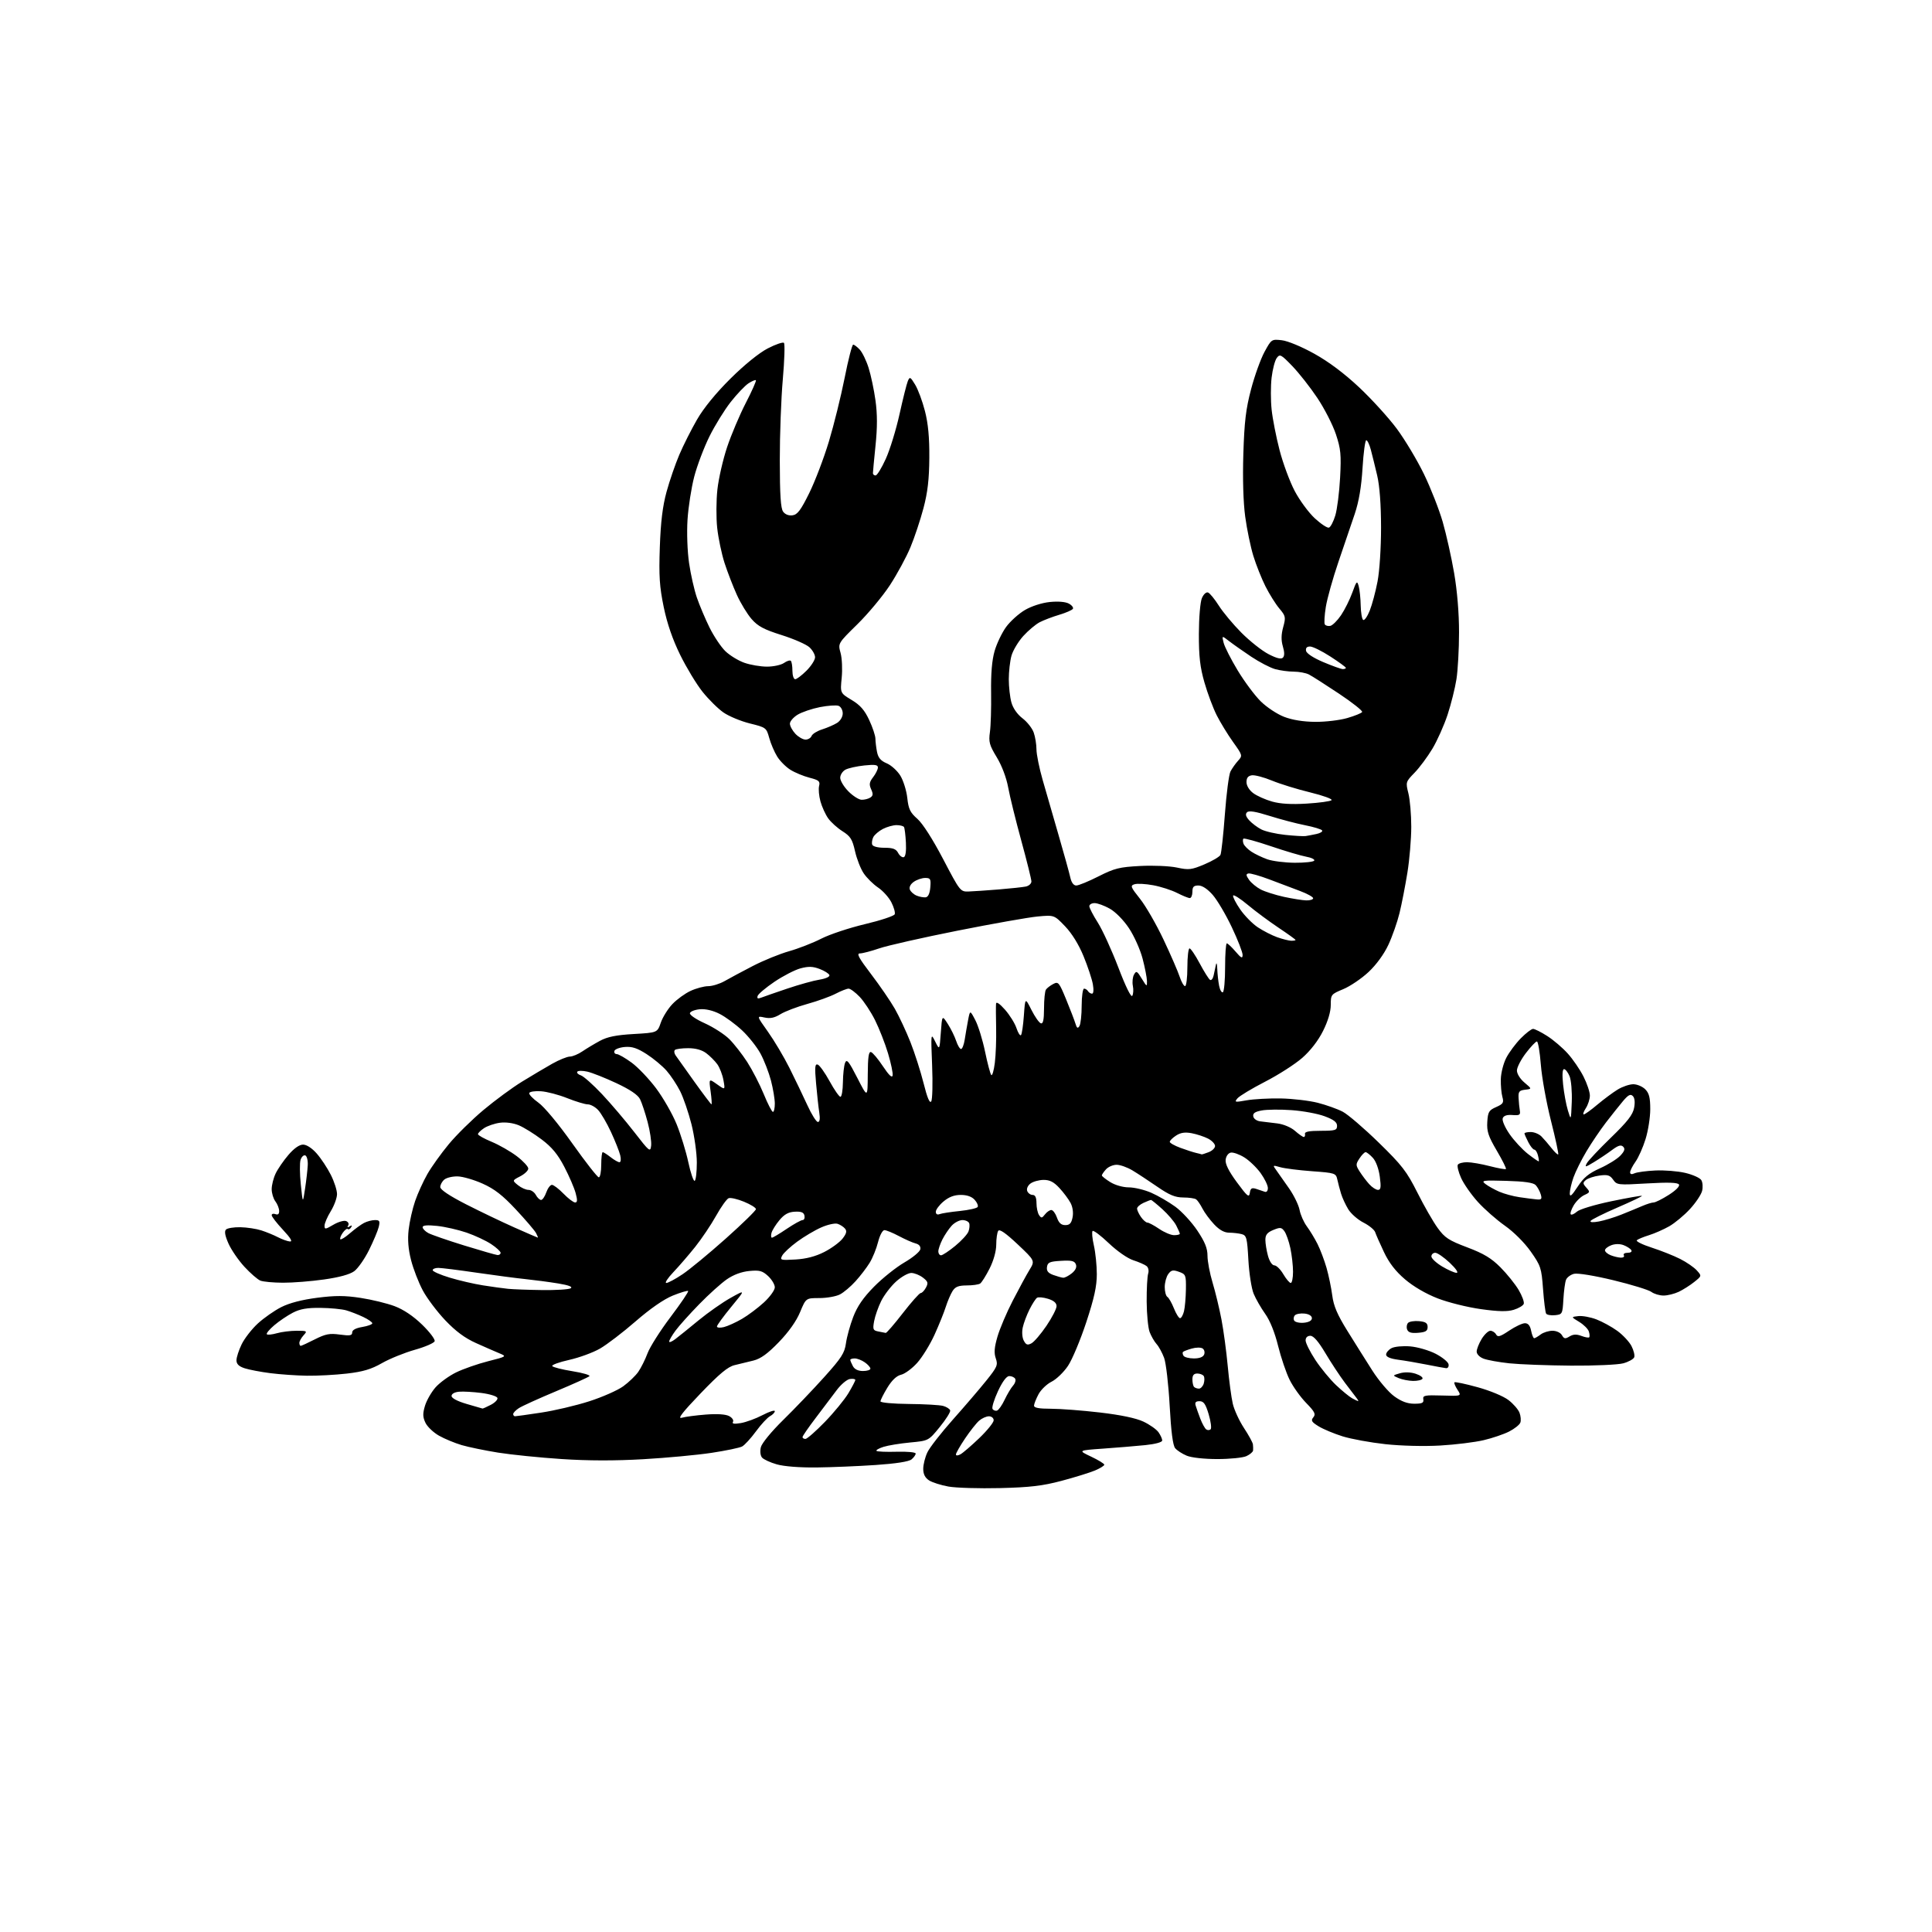 <?xml version="1.0" encoding="UTF-8" standalone="no"?>
<svg 
  version="1.1" 
  xmlns="http://www.w3.org/2000/svg" 
  xmlns:xlink="http://www.w3.org/1999/xlink" 
  xmlns:svg="http://www.w3.org/2000/svg"
  xmlns:rdf="http://www.w3.org/1999/02/22-rdf-syntax-ns#"
  xmlns:cc="http://creativecommons.org/ns#"
  xmlns:dc="http://purl.org/dc/elements/1.1/"
  viewBox="0 0 768 768"
  width="768"
  height="768"
>
<style>svg {background-color: white; }</style>"
<path stroke="none" fill="black" fill-rule="evenodd" d="M397.50,591.54C389.25,591.74 380.04,591.46 377.04,590.93C374.04,590.39 370.55,589.28 369.29,588.46C367.72,587.43 367.00,585.98 367.00,583.88C367.00,582.19 367.74,579.24 368.65,577.33C369.55,575.42 374.12,569.56 378.79,564.31C383.47,559.06 389.44,552.09 392.07,548.81C396.41,543.41 396.76,542.60 395.84,539.97C395.09,537.81 395.25,535.65 396.50,531.36C397.41,528.22 400.14,521.78 402.57,517.07C405.00,512.36 407.99,506.85 409.22,504.83C411.46,501.17 411.46,501.17 404.52,494.62C399.74,490.13 397.33,488.46 396.80,489.29C396.38,489.95 396.02,492.43 396.02,494.78C396.01,497.39 394.97,501.10 393.37,504.28C391.92,507.15 390.23,509.83 389.62,510.23C389.00,510.64 386.60,510.98 384.27,510.98C380.98,511.00 379.73,511.50 378.63,513.25C377.86,514.49 376.66,517.30 375.96,519.50C375.27,521.70 373.25,526.70 371.47,530.62C369.69,534.53 366.58,539.56 364.56,541.80C362.54,544.04 359.68,546.14 358.19,546.48C356.42,546.89 354.56,548.64 352.75,551.61C351.24,554.09 350.00,556.55 350.00,557.06C350.00,557.58 354.98,558.04 361.25,558.10C367.44,558.15 373.59,558.50 374.93,558.88C376.26,559.25 377.51,560.04 377.71,560.64C377.91,561.24 376.06,564.20 373.59,567.23C369.11,572.73 369.11,572.73 361.80,573.41C357.79,573.79 353.01,574.57 351.18,575.15C349.36,575.73 348.12,576.45 348.42,576.75C348.73,577.06 352.36,577.21 356.49,577.09C360.68,576.97 364.00,577.29 364.00,577.81C364.00,578.33 363.26,579.37 362.35,580.13C361.29,581.01 356.18,581.81 348.10,582.36C341.17,582.83 330.55,583.27 324.50,583.34C317.89,583.41 311.61,582.92 308.77,582.10C306.17,581.36 303.53,580.14 302.91,579.39C302.25,578.60 302.06,576.87 302.46,575.26C302.85,573.69 306.67,569.04 311.32,564.48C315.82,560.07 323.14,552.42 327.58,547.48C334.51,539.78 335.75,537.85 336.28,533.97C336.62,531.47 337.92,526.76 339.17,523.50C340.79,519.26 343.17,515.81 347.47,511.45C350.79,508.09 356.20,503.77 359.50,501.85C362.80,499.94 365.65,497.58 365.84,496.61C366.05,495.48 365.39,494.65 363.95,494.28C362.72,493.96 359.74,492.64 357.31,491.35C354.88,490.06 352.30,489.00 351.57,489.00C350.82,489.00 349.72,491.07 349.04,493.75C348.39,496.36 346.88,500.07 345.69,502.00C344.51,503.93 341.99,507.22 340.09,509.31C338.20,511.41 335.40,513.78 333.87,514.56C332.35,515.35 328.68,516.00 325.73,516.00C320.37,516.00 320.37,516.00 318.05,521.58C316.58,525.15 313.52,529.46 309.62,533.50C305.17,538.11 302.41,540.11 299.50,540.84C297.30,541.39 293.92,542.21 291.99,542.67C289.35,543.29 285.98,546.10 278.49,553.90C271.27,561.43 269.19,564.11 271.00,563.58C272.38,563.18 276.69,562.61 280.59,562.31C285.12,561.96 288.47,562.18 289.87,562.93C291.07,563.57 291.75,564.60 291.37,565.21C290.90,565.98 291.83,566.13 294.46,565.70C296.54,565.36 300.43,563.94 303.12,562.53C305.80,561.13 308.00,560.42 308.00,560.96C308.00,561.49 307.14,562.39 306.10,562.95C305.05,563.51 302.53,566.23 300.50,569.00C298.47,571.77 295.99,574.47 295.00,575.00C294.00,575.53 288.53,576.67 282.84,577.53C277.15,578.39 264.95,579.53 255.71,580.06C244.48,580.71 233.72,580.69 223.21,579.99C214.57,579.42 203.23,578.27 198.02,577.44C192.81,576.60 186.28,575.26 183.52,574.45C180.76,573.63 176.70,571.95 174.50,570.70C172.30,569.46 169.88,567.15 169.13,565.59C168.04,563.31 168.00,561.95 168.93,558.85C169.57,556.71 171.45,553.42 173.11,551.52C174.78,549.63 178.47,546.94 181.32,545.55C184.17,544.16 189.88,542.17 194.00,541.12C201.47,539.22 201.49,539.20 198.50,537.95C196.85,537.27 192.67,535.44 189.22,533.89C184.80,531.91 181.17,529.22 177.00,524.84C173.74,521.41 169.71,516.05 168.05,512.94C166.39,509.82 164.30,504.43 163.41,500.94C162.29,496.58 161.99,492.81 162.44,488.83C162.80,485.64 163.96,480.51 165.02,477.43C166.08,474.35 168.29,469.50 169.92,466.66C171.55,463.82 175.35,458.51 178.38,454.85C181.40,451.20 187.61,445.07 192.19,441.24C196.76,437.41 203.65,432.34 207.50,429.98C211.35,427.62 216.75,424.41 219.50,422.86C222.25,421.31 225.40,420.03 226.50,420.01C227.60,420.00 229.85,419.07 231.50,417.94C233.15,416.82 236.30,414.93 238.50,413.74C241.47,412.14 244.93,411.44 251.90,411.04C261.31,410.50 261.31,410.50 262.68,406.52C263.44,404.33 265.51,401.01 267.28,399.15C269.05,397.28 272.30,394.92 274.50,393.90C276.70,392.88 279.86,392.03 281.52,392.02C283.17,392.01 286.10,391.10 288.02,390.01C289.93,388.91 294.96,386.22 299.19,384.03C303.41,381.84 309.94,379.18 313.69,378.12C317.43,377.06 323.20,374.81 326.50,373.12C329.80,371.43 337.60,368.84 343.84,367.36C350.08,365.88 355.40,364.11 355.67,363.43C355.93,362.75 355.32,360.60 354.32,358.66C353.32,356.71 350.94,354.07 349.02,352.79C347.11,351.50 344.55,348.97 343.33,347.16C342.11,345.36 340.56,341.38 339.88,338.34C338.82,333.63 338.07,332.44 334.93,330.45C332.88,329.16 330.32,326.85 329.22,325.31C328.12,323.76 326.74,320.73 326.14,318.56C325.55,316.39 325.30,313.64 325.60,312.45C326.07,310.57 325.55,310.12 321.82,309.16C319.45,308.55 316.03,307.14 314.24,306.03C312.45,304.92 310.07,302.55 308.96,300.76C307.84,298.97 306.41,295.63 305.78,293.35C304.66,289.29 304.50,289.16 298.10,287.59C294.51,286.70 289.79,284.74 287.61,283.24C285.43,281.73 281.68,278.02 279.27,275.00C276.86,271.98 272.86,265.37 270.38,260.32C267.36,254.17 265.20,247.89 263.84,241.32C262.17,233.23 261.89,229.03 262.29,217.50C262.64,207.45 263.40,201.25 264.96,195.52C266.16,191.14 268.44,184.50 270.03,180.78C271.61,177.05 274.80,170.74 277.10,166.75C279.76,162.15 284.63,156.20 290.40,150.48C295.89,145.03 301.75,140.28 305.19,138.50C308.32,136.88 311.22,135.89 311.63,136.30C312.05,136.72 311.84,143.23 311.18,150.78C310.51,158.32 309.97,172.85 309.98,183.06C310.00,196.73 310.34,202.09 311.31,203.40C312.11,204.50 313.55,205.06 315.06,204.84C317.01,204.57 318.34,202.79 321.69,196.00C324.00,191.32 327.51,182.10 329.50,175.50C331.49,168.90 334.30,157.54 335.75,150.25C337.19,142.96 338.72,137.00 339.15,137.00C339.57,137.00 340.76,137.89 341.77,138.99C342.79,140.08 344.38,143.35 345.29,146.26C346.21,149.16 347.44,154.98 348.02,159.20C348.77,164.58 348.78,169.90 348.04,177.04C347.47,182.63 347.00,187.61 347.00,188.11C347.00,188.60 347.48,189.00 348.06,189.00C348.65,189.00 350.47,186.03 352.11,182.41C353.76,178.79 356.21,170.80 357.57,164.66C358.93,158.52 360.41,152.60 360.87,151.50C361.65,149.65 361.87,149.76 363.78,152.90C364.92,154.76 366.68,159.49 367.68,163.40C368.96,168.39 369.48,173.91 369.42,182.00C369.36,190.50 368.76,195.71 367.10,201.98C365.87,206.64 363.54,213.65 361.91,217.56C360.28,221.47 356.62,228.23 353.78,232.58C350.93,236.94 345.11,243.93 340.85,248.12C333.09,255.74 333.09,255.74 334.14,259.55C334.72,261.65 334.92,266.09 334.59,269.43C333.98,275.50 333.98,275.50 338.53,278.24C341.96,280.30 343.68,282.27 345.53,286.24C346.88,289.13 347.98,292.46 347.99,293.62C348.00,294.79 348.29,297.18 348.63,298.92C349.10,301.25 350.12,302.44 352.48,303.43C354.25,304.17 356.68,306.37 357.89,308.32C359.09,310.27 360.34,314.26 360.66,317.18C361.14,321.62 361.80,322.99 364.67,325.50C366.76,327.33 370.76,333.58 374.91,341.50C381.65,354.37 381.75,354.50 385.11,354.38C386.97,354.32 392.32,353.95 397.00,353.57C401.68,353.19 406.51,352.67 407.75,352.42C408.99,352.17 410.00,351.26 410.00,350.40C410.00,349.55 408.19,342.25 405.98,334.19C403.77,326.13 401.42,316.61 400.77,313.03C400.04,309.09 398.24,304.34 396.22,301.01C393.29,296.18 392.96,294.94 393.51,291.00C393.86,288.52 394.07,281.47 393.98,275.32C393.87,267.70 394.32,262.42 395.38,258.75C396.24,255.79 398.29,251.52 399.93,249.25C401.57,246.99 404.94,243.95 407.41,242.50C410.05,240.95 414.13,239.64 417.29,239.31C420.56,238.97 423.53,239.21 424.86,239.93C426.07,240.57 426.80,241.52 426.49,242.02C426.17,242.53 423.74,243.59 421.09,244.38C418.43,245.17 414.93,246.50 413.30,247.34C411.68,248.18 408.73,250.67 406.74,252.86C404.76,255.06 402.66,258.58 402.07,260.68C401.49,262.78 401.01,266.98 401.01,270.00C401.01,273.02 401.48,277.18 402.05,279.23C402.68,281.52 404.39,283.96 406.46,285.54C408.32,286.96 410.33,289.51 410.92,291.21C411.52,292.91 412.01,295.92 412.01,297.90C412.02,299.88 413.12,305.32 414.46,310.00C415.79,314.68 418.65,324.57 420.81,332.00C422.97,339.43 425.05,346.96 425.45,348.75C425.90,350.83 426.76,352.00 427.83,352.00C428.75,352.01 432.73,350.37 436.68,348.37C443.02,345.16 444.97,344.67 453.23,344.24C458.45,343.97 464.92,344.25 467.84,344.87C472.58,345.89 473.62,345.77 478.78,343.59C481.91,342.27 484.78,340.58 485.15,339.84C485.51,339.10 486.31,331.83 486.91,323.68C487.52,315.52 488.51,307.87 489.13,306.68C489.75,305.48 491.10,303.57 492.13,302.43C493.99,300.38 493.97,300.28 490.14,294.93C488.01,291.94 485.09,287.16 483.65,284.31C482.21,281.45 480.02,275.60 478.79,271.31C477.04,265.22 476.55,260.97 476.57,252.00C476.59,245.51 477.11,239.31 477.77,237.77C478.43,236.22 479.49,235.25 480.22,235.53C480.93,235.80 482.85,238.15 484.50,240.75C486.14,243.35 490.19,248.20 493.49,251.52C496.80,254.84 501.62,258.67 504.22,260.01C507.43,261.68 509.26,262.14 509.96,261.44C510.65,260.75 510.65,259.31 509.96,256.96C509.24,254.52 509.28,252.26 510.09,249.29C511.17,245.35 511.07,244.87 508.56,241.89C507.08,240.14 504.61,236.18 503.05,233.10C501.50,230.02 499.33,224.57 498.23,221.00C497.13,217.43 495.67,210.40 494.99,205.39C494.22,199.70 493.94,190.31 494.25,180.39C494.65,167.64 495.25,162.57 497.32,154.73C498.73,149.36 501.14,142.68 502.66,139.88C505.40,134.85 505.48,134.79 509.54,135.25C511.89,135.52 517.41,137.80 522.45,140.61C528.19,143.79 534.41,148.46 540.31,154.00C545.29,158.68 552.01,166.07 555.25,170.43C558.49,174.80 563.34,182.90 566.03,188.43C568.72,193.97 572.08,202.55 573.51,207.50C574.93,212.45 576.98,221.61 578.05,227.85C579.26,234.89 580.00,243.82 579.99,251.35C579.99,258.03 579.52,266.43 578.96,270.00C578.40,273.57 576.81,279.93 575.43,284.13C574.05,288.32 571.33,294.40 569.40,297.63C567.46,300.86 564.27,305.16 562.30,307.18C558.78,310.80 558.75,310.93 559.86,315.37C560.49,317.86 561.00,323.85 561.00,328.69C560.99,333.54 560.30,341.74 559.46,346.92C558.62,352.10 557.22,359.30 556.34,362.92C555.46,366.54 553.46,372.24 551.90,375.59C550.15,379.32 547.10,383.51 544.00,386.41C541.22,389.01 536.70,392.06 533.97,393.20C529.12,395.21 529.00,395.37 529.00,399.47C529.00,402.17 527.90,405.89 525.93,409.82C524.01,413.68 520.93,417.66 517.68,420.51C514.83,423.01 508.18,427.28 502.90,429.99C497.62,432.71 492.67,435.69 491.90,436.62C490.61,438.18 490.88,438.23 495.50,437.40C498.25,436.91 504.37,436.57 509.10,436.65C513.84,436.74 520.47,437.52 523.85,438.38C527.23,439.25 531.69,440.84 533.75,441.92C535.81,443.00 542.25,448.52 548.06,454.19C557.34,463.24 559.21,465.67 563.43,474.07C566.07,479.34 569.70,485.67 571.50,488.14C574.32,492.04 575.90,493.07 583.26,495.85C589.81,498.32 592.83,500.14 596.45,503.78C599.04,506.38 602.29,510.42 603.68,512.76C605.07,515.11 605.98,517.60 605.71,518.31C605.44,519.02 603.65,520.08 601.75,520.66C599.20,521.45 595.72,521.38 588.68,520.40C583.41,519.67 575.68,517.75 571.51,516.13C566.84,514.32 561.86,511.42 558.51,508.55C554.74,505.34 552.18,502.02 550.14,497.71C548.52,494.29 546.95,490.73 546.65,489.80C546.34,488.86 544.26,487.15 542.01,486.00C539.76,484.86 537.04,482.47 535.96,480.71C534.88,478.94 533.59,476.15 533.09,474.50C532.59,472.85 531.92,470.32 531.61,468.89C531.05,466.36 530.72,466.25 521.56,465.58C516.35,465.20 510.68,464.48 508.95,463.99C505.85,463.10 505.83,463.11 507.42,465.29C508.30,466.51 510.59,469.75 512.49,472.50C514.39,475.25 516.25,479.07 516.61,481.00C516.97,482.93 518.27,485.85 519.49,487.50C520.71,489.15 522.62,492.30 523.73,494.50C524.84,496.70 526.45,500.98 527.32,504.00C528.18,507.02 529.21,511.98 529.60,515.00C530.13,519.14 531.61,522.60 535.58,529.00C538.48,533.67 542.95,540.79 545.51,544.80C548.07,548.82 551.99,553.43 554.23,555.05C557.08,557.11 559.47,558.00 562.19,558.00C565.35,558.00 566.03,557.67 565.79,556.25C565.53,554.69 566.35,554.53 573.27,554.74C581.03,554.98 581.03,554.98 579.38,552.46C578.47,551.07 577.93,549.73 578.18,549.49C578.43,549.24 582.56,550.11 587.37,551.44C592.27,552.78 597.64,555.01 599.61,556.52C601.54,557.99 603.53,560.27 604.03,561.59C604.53,562.91 604.68,564.68 604.35,565.53C604.02,566.39 602.02,567.97 599.91,569.05C597.79,570.13 593.24,571.68 589.78,572.49C586.33,573.31 578.55,574.27 572.50,574.62C566.11,574.99 556.97,574.76 550.70,574.08C544.76,573.43 537.11,572.03 533.70,570.97C530.29,569.90 526.00,568.11 524.16,566.98C521.36,565.25 521.02,564.68 522.07,563.41C523.12,562.15 522.65,561.21 519.23,557.70C516.97,555.39 514.01,551.25 512.65,548.50C511.28,545.75 509.22,539.67 508.06,535.00C506.75,529.69 504.83,524.92 502.94,522.29C501.29,519.97 499.22,516.38 498.36,514.31C497.49,512.25 496.55,506.19 496.25,500.86C495.77,492.07 495.52,491.11 493.61,490.59C492.45,490.28 490.20,490.02 488.62,490.01C486.66,490.00 484.74,488.94 482.62,486.68C480.90,484.85 478.83,482.04 478.00,480.43C477.18,478.82 476.05,477.17 475.50,476.77C474.95,476.36 472.64,476.02 470.36,476.02C467.15,476.00 464.86,475.06 460.06,471.75C456.66,469.41 452.22,466.49 450.19,465.27C448.16,464.04 445.33,463.03 443.90,463.02C442.48,463.01 440.57,463.82 439.65,464.83C438.74,465.83 438.00,466.92 438.00,467.25C438.00,467.57 439.52,468.77 441.37,469.92C443.31,471.12 446.43,472.00 448.74,472.00C450.94,472.00 454.94,472.96 457.62,474.13C460.31,475.30 464.61,477.80 467.20,479.68C469.78,481.56 473.72,485.83 475.95,489.16C478.99,493.71 480.00,496.22 480.00,499.21C480.00,501.40 480.91,506.18 482.01,509.84C483.12,513.51 484.71,520.10 485.55,524.50C486.39,528.90 487.51,537.23 488.04,543.00C488.57,548.77 489.47,555.52 490.05,558.00C490.63,560.48 492.63,564.81 494.48,567.63C496.34,570.44 497.94,573.37 498.05,574.13C498.15,574.88 498.18,575.99 498.12,576.59C498.05,577.19 496.85,578.20 495.45,578.84C494.05,579.48 488.86,580.00 483.92,580.00C478.66,580.00 473.60,579.44 471.72,578.65C469.95,577.92 467.89,576.58 467.15,575.68C466.23,574.58 465.52,569.07 464.96,558.77C464.50,550.37 463.51,541.83 462.76,539.79C462.00,537.75 460.66,535.28 459.76,534.29C458.87,533.30 457.63,531.15 457.00,529.51C456.38,527.87 455.85,522.42 455.82,517.41C455.79,512.40 456.06,507.40 456.41,506.29C456.77,505.14 456.50,503.85 455.77,503.27C455.07,502.72 452.71,501.68 450.51,500.97C448.22,500.24 444.07,497.34 440.75,494.18C437.58,491.16 434.69,488.98 434.32,489.34C433.96,489.71 434.19,492.29 434.83,495.08C435.47,497.87 436.00,503.02 436.00,506.52C436.00,511.32 434.96,516.05 431.80,525.64C429.49,532.64 426.23,540.43 424.55,542.94C422.87,545.45 419.94,548.28 418.04,549.23C416.13,550.18 413.79,552.43 412.83,554.23C411.87,556.03 411.06,558.06 411.04,558.75C411.01,559.63 413.00,560.00 417.76,560.00C421.47,560.00 430.24,560.67 437.24,561.49C445.53,562.46 451.56,563.72 454.52,565.11C457.02,566.29 459.72,568.19 460.53,569.35C461.34,570.50 462.00,571.97 462.00,572.61C462.00,573.30 459.31,574.04 455.25,574.46C451.54,574.84 444.00,575.46 438.50,575.85C428.50,576.56 428.50,576.56 433.73,579.03C436.60,580.39 438.96,581.83 438.98,582.24C438.99,582.64 437.31,583.68 435.25,584.55C433.19,585.41 427.23,587.26 422.00,588.65C414.38,590.67 409.53,591.24 397.50,591.54zM381.78,578.12C382.76,577.59 386.13,574.69 389.28,571.67C392.43,568.65 395.00,565.46 395.00,564.59C395.00,563.70 394.17,563.00 393.11,563.00C392.07,563.00 390.32,563.79 389.21,564.75C388.11,565.71 385.58,568.91 383.60,571.86C381.62,574.81 380.00,577.64 380.00,578.15C380.00,578.70 380.71,578.69 381.78,578.12zM320.17,572.00C320.82,572.00 324.30,568.94 327.92,565.21C331.54,561.47 335.74,556.35 337.25,553.83C338.76,551.30 340.00,548.93 340.00,548.55C340.00,548.17 339.02,548.00 337.83,548.18C336.63,548.36 334.27,550.36 332.58,552.63C330.88,554.91 327.14,559.86 324.27,563.63C321.39,567.41 319.02,570.84 319.02,571.25C319.01,571.66 319.53,572.00 320.17,572.00zM481.25,568.15C481.67,567.73 481.31,565.05 480.47,562.20C479.25,558.10 478.48,557.00 476.84,557.00C475.33,557.00 474.91,557.47 475.30,558.75C475.59,559.71 476.43,562.08 477.16,564.00C477.90,565.92 478.95,567.82 479.49,568.21C480.04,568.60 480.83,568.57 481.25,568.15zM204.75,562.99C205.16,562.99 209.81,562.34 215.08,561.54C220.35,560.75 228.95,558.73 234.18,557.05C239.41,555.38 245.50,552.69 247.72,551.09C249.93,549.49 252.63,546.90 253.72,545.34C254.81,543.78 256.48,540.44 257.42,537.92C258.37,535.40 262.48,528.92 266.57,523.51C270.66,518.09 273.79,513.46 273.54,513.20C273.28,512.95 270.54,513.77 267.44,515.02C263.87,516.47 258.46,520.22 252.66,525.26C247.62,529.64 241.25,534.51 238.50,536.09C235.75,537.67 230.24,539.69 226.25,540.58C222.27,541.47 219.24,542.57 219.52,543.03C219.80,543.49 223.42,544.41 227.57,545.08C231.72,545.74 234.75,546.64 234.30,547.06C233.86,547.48 227.88,550.18 221.00,553.06C214.12,555.94 207.49,558.95 206.25,559.76C205.01,560.57 204.00,561.63 204.00,562.12C204.00,562.60 204.34,563.00 204.75,562.99zM396.34,560.73C396.98,560.52 398.33,558.59 399.35,556.43C400.37,554.27 401.88,551.74 402.70,550.81C403.52,549.89 403.90,548.65 403.54,548.06C403.18,547.48 402.12,547.00 401.19,547.01C400.11,547.02 398.50,549.17 396.70,553.03C395.17,556.34 394.19,559.51 394.55,560.07C394.90,560.64 395.70,560.94 396.34,560.73zM191.80,559.92C191.96,559.96 193.46,559.30 195.11,558.44C196.77,557.58 197.95,556.35 197.73,555.69C197.51,555.04 194.67,554.15 191.42,553.73C188.16,553.31 184.15,553.08 182.50,553.23C180.70,553.39 179.50,554.07 179.50,554.92C179.50,555.79 181.81,557.01 185.50,558.09C188.80,559.05 191.63,559.87 191.80,559.92zM539.87,556.97C540.08,556.99 539.80,556.44 539.26,555.75C538.72,555.06 536.63,552.33 534.63,549.67C532.63,547.01 529.14,541.72 526.88,537.92C524.11,533.26 522.16,531.00 520.89,531.00C519.72,531.00 519.00,531.70 519.00,532.84C519.00,533.86 520.74,537.35 522.87,540.59C525.01,543.84 528.72,548.35 531.12,550.62C533.53,552.89 536.40,555.24 537.50,555.84C538.60,556.45 539.67,556.95 539.87,556.97zM476.60,552.00C477.30,552.00 478.15,551.10 478.50,550.01C478.84,548.91 478.85,547.56 478.51,547.01C478.16,546.45 477.01,546.00 475.94,546.00C474.57,546.00 474.00,546.69 474.00,548.33C474.00,549.62 474.30,550.97 474.67,551.33C475.03,551.70 475.90,552.00 476.60,552.00zM561.69,548.94C559.94,548.90 557.38,548.40 556.00,547.82C553.50,546.76 553.50,546.76 556.50,545.89C558.36,545.36 560.74,545.43 562.76,546.09C564.55,546.68 565.76,547.57 565.45,548.08C565.14,548.59 563.45,548.97 561.69,548.94zM122.00,546.87C117.88,546.80 111.35,546.35 107.50,545.86C103.65,545.37 99.04,544.49 97.25,543.91C94.95,543.16 94.00,542.23 94.00,540.74C94.00,539.58 94.92,536.73 96.05,534.40C97.18,532.07 100.06,528.35 102.46,526.14C104.86,523.93 109.06,520.99 111.80,519.60C115.03,517.96 120.05,516.66 126.04,515.89C133.27,514.96 137.06,514.97 143.32,515.93C147.73,516.60 153.81,518.08 156.83,519.21C160.38,520.54 164.23,523.12 167.77,526.54C170.77,529.45 173.03,532.42 172.78,533.15C172.54,533.88 169.00,535.41 164.92,536.56C160.84,537.71 154.96,540.09 151.86,541.85C147.54,544.32 144.29,545.28 137.86,546.02C133.26,546.55 126.12,546.93 122.00,546.87zM343.04,545.00C344.67,545.00 346.00,544.58 346.00,544.06C346.00,543.54 345.00,542.41 343.78,541.56C342.56,540.70 340.76,540.00 339.78,540.00C338.80,540.00 338.00,540.25 338.00,540.57C338.00,540.88 338.47,542.00 339.04,543.07C339.70,544.31 341.13,545.00 343.04,545.00zM574.82,543.87C574.10,543.79 570.58,543.15 567.00,542.43C563.42,541.72 558.36,540.85 555.75,540.51C552.64,540.09 551.00,539.39 551.00,538.47C551.00,537.70 551.96,536.55 553.14,535.92C554.34,535.28 557.62,534.97 560.57,535.21C563.47,535.45 568.02,536.77 570.67,538.13C573.32,539.50 575.64,541.38 575.82,542.31C576.00,543.25 575.56,543.94 574.82,543.87zM624.50,542.86C615.15,542.79 604.12,542.37 600.00,541.94C595.87,541.50 591.26,540.67 589.75,540.09C588.17,539.50 587.00,538.29 587.00,537.27C587.01,536.30 587.90,534.04 588.99,532.25C590.08,530.46 591.63,529.00 592.44,529.00C593.24,529.00 594.27,529.65 594.71,530.45C595.38,531.64 596.30,531.37 599.91,528.95C602.33,527.33 605.14,526.00 606.18,526.00C607.46,526.00 608.24,526.95 608.65,529.00C608.98,530.65 609.53,531.99 609.88,531.97C610.22,531.95 611.37,531.28 612.44,530.47C613.51,529.66 615.62,529.00 617.14,529.00C618.72,529.00 620.32,529.75 620.89,530.75C621.73,532.22 622.21,532.30 623.91,531.26C625.37,530.37 626.68,530.31 628.61,531.04C630.08,531.60 631.48,531.85 631.73,531.60C631.98,531.35 631.92,530.31 631.59,529.29C631.27,528.27 629.54,526.55 627.75,525.47C624.50,523.50 624.50,523.50 627.40,523.17C628.99,522.99 632.22,523.57 634.57,524.47C636.92,525.37 640.67,527.42 642.89,529.03C645.11,530.64 647.65,533.36 648.54,535.07C649.42,536.78 649.91,538.79 649.63,539.53C649.34,540.27 647.40,541.35 645.31,541.93C643.21,542.51 633.85,542.93 624.50,542.86zM474.59,540.00C476.85,540.00 478.28,539.44 478.68,538.40C479.01,537.52 478.72,536.44 478.01,536.01C477.31,535.57 475.38,535.60 473.73,536.08C472.08,536.55 470.52,537.15 470.26,537.40C470.01,537.66 470.10,538.35 470.46,538.93C470.82,539.52 472.68,540.00 474.59,540.00zM119.53,535.00C119.83,535.00 122.36,533.84 125.15,532.42C129.42,530.26 131.03,529.95 135.12,530.52C139.10,531.06 140.00,530.91 140.00,529.68C140.00,528.70 141.40,527.94 144.00,527.50C146.20,527.13 148.00,526.47 148.00,526.03C148.00,525.59 146.37,524.45 144.38,523.51C142.39,522.56 139.35,521.38 137.63,520.88C135.91,520.39 131.30,519.94 127.39,519.90C122.09,519.84 119.29,520.33 116.39,521.83C114.25,522.94 110.92,525.19 109.00,526.83C107.08,528.47 105.75,530.07 106.07,530.39C106.38,530.70 108.17,530.52 110.06,529.98C111.94,529.44 115.47,529.00 117.90,529.00C122.11,529.00 122.23,529.08 120.65,530.83C119.74,531.83 119.00,533.18 119.00,533.83C119.00,534.47 119.24,535.00 119.53,535.00zM410.02,533.99C411.09,533.42 413.77,530.29 415.98,527.03C418.19,523.77 420.00,520.26 420.00,519.22C420.00,517.95 418.90,517.00 416.61,516.29C414.74,515.72 412.77,515.53 412.24,515.88C411.71,516.22 410.36,518.30 409.26,520.50C408.15,522.70 406.93,525.94 406.56,527.69C406.16,529.51 406.34,531.77 406.98,532.95C407.87,534.62 408.46,534.82 410.02,533.99zM268.42,532.33C269.75,531.33 273.91,527.97 277.67,524.87C281.43,521.78 287.17,517.75 290.44,515.92C296.38,512.60 296.38,512.60 290.69,519.49C287.56,523.29 285.00,526.80 285.00,527.30C285.00,527.81 286.24,527.91 287.75,527.54C289.26,527.17 292.50,525.70 294.94,524.28C297.38,522.86 301.31,519.91 303.69,517.72C306.06,515.53 308.00,512.84 308.00,511.74C308.00,510.63 306.80,508.62 305.33,507.25C303.05,505.15 301.94,504.85 297.85,505.24C294.75,505.54 291.57,506.72 288.91,508.56C286.65,510.13 281.70,514.58 277.93,518.46C274.15,522.33 269.92,527.05 268.53,528.94C267.14,530.84 266.00,532.79 266.00,533.28C266.00,533.77 267.09,533.34 268.42,532.33zM352.09,529.86C352.41,529.94 355.47,526.40 358.88,522.00C362.29,517.60 365.50,514.00 366.00,514.00C366.51,514.00 367.45,513.03 368.08,511.84C369.07,510.00 368.89,509.42 366.87,507.87C365.57,506.86 363.49,506.03 362.25,506.02C361.02,506.01 358.30,507.54 356.22,509.42C354.14,511.30 351.47,514.79 350.29,517.17C349.11,519.55 347.85,523.15 347.48,525.17C346.88,528.47 347.04,528.88 349.15,529.28C350.44,529.53 351.76,529.79 352.09,529.86zM563.74,529.81C560.99,530.04 559.82,529.68 559.36,528.49C559.02,527.60 559.19,526.41 559.74,525.86C560.29,525.31 562.27,525.00 564.12,525.18C566.73,525.43 567.50,525.96 567.50,527.50C567.50,529.09 566.73,529.56 563.74,529.81zM518.34,525.81C520.35,525.61 521.50,524.95 521.50,524.00C521.50,523.09 520.37,522.37 518.63,522.17C517.05,521.99 515.31,522.29 514.77,522.83C514.22,523.38 514.09,524.34 514.48,524.97C514.87,525.60 516.61,525.97 518.34,525.81zM469.09,524.00C469.57,524.00 470.27,522.77 470.65,521.27C471.02,519.76 471.37,515.85 471.42,512.56C471.50,506.86 471.37,506.53 468.65,505.56C466.28,504.71 465.57,504.86 464.40,506.46C463.63,507.52 463.00,509.84 463.00,511.63C463.00,513.42 463.47,515.17 464.04,515.53C464.62,515.88 465.79,517.93 466.65,520.09C467.51,522.24 468.61,524.00 469.09,524.00zM618.16,522.81C616.52,522.97 614.93,522.69 614.61,522.18C614.29,521.66 613.74,517.25 613.38,512.37C612.76,504.01 612.48,503.16 608.47,497.47C605.98,493.94 601.72,489.69 598.20,487.22C594.90,484.90 590.05,480.64 587.44,477.75C584.83,474.86 581.84,470.58 580.80,468.24C579.75,465.89 579.17,463.53 579.51,462.99C579.84,462.44 581.49,462.00 583.16,462.00C584.84,462.00 588.91,462.70 592.22,463.56C595.52,464.41 598.41,464.93 598.63,464.70C598.86,464.48 597.22,461.19 594.99,457.40C591.62,451.66 590.99,449.74 591.22,446.00C591.47,442.00 591.86,441.34 594.73,440.08C597.53,438.84 597.86,438.32 597.23,436.08C596.83,434.66 596.54,431.48 596.60,429.00C596.65,426.52 597.63,422.70 598.77,420.50C599.91,418.30 602.51,414.81 604.54,412.75C606.57,410.69 608.76,409.00 609.42,409.00C610.07,409.00 612.61,410.27 615.05,411.83C617.50,413.39 621.17,416.52 623.21,418.80C625.26,421.07 628.07,425.18 629.46,427.93C630.86,430.68 632.00,434.09 632.00,435.50C632.00,436.91 631.27,439.18 630.38,440.54C629.50,441.89 629.13,443.00 629.57,443.00C630.01,443.00 632.45,441.25 634.99,439.10C637.54,436.96 641.17,434.26 643.06,433.11C644.95,431.95 647.74,431.01 649.25,431.00C650.76,431.00 652.90,431.90 654.00,433.00C655.55,434.55 656.00,436.33 656.00,440.91C656.00,444.16 655.16,449.52 654.13,452.82C653.11,456.12 651.31,460.16 650.13,461.81C648.96,463.46 648.00,465.35 648.00,466.01C648.00,466.80 648.61,466.93 649.75,466.41C650.71,465.96 654.42,465.46 658.00,465.29C661.58,465.12 666.93,465.54 669.89,466.24C672.86,466.93 675.74,468.22 676.29,469.10C676.84,469.97 676.99,471.91 676.61,473.40C676.24,474.90 674.06,478.15 671.77,480.63C669.49,483.11 665.79,486.18 663.56,487.46C661.33,488.73 657.70,490.33 655.50,491.01C653.30,491.69 651.12,492.59 650.66,493.01C650.20,493.43 652.87,494.75 656.58,495.95C660.29,497.15 665.39,499.18 667.91,500.46C670.44,501.74 673.40,503.78 674.49,504.99C676.49,507.20 676.49,507.20 673.49,509.60C671.85,510.92 669.08,512.67 667.35,513.50C665.62,514.32 662.89,515.00 661.29,515.00C659.69,515.00 657.51,514.35 656.44,513.55C655.37,512.75 648.58,510.66 641.34,508.91C633.72,507.07 627.14,506.00 625.70,506.36C624.34,506.70 622.90,507.77 622.52,508.74C622.13,509.71 621.66,513.20 621.47,516.50C621.14,522.33 621.04,522.51 618.16,522.81zM215.50,512.82C221.00,512.90 226.11,512.58 226.86,512.11C227.77,511.53 226.11,510.89 221.86,510.19C218.36,509.62 212.57,508.85 209.00,508.48C205.43,508.12 196.65,506.96 189.50,505.92C182.35,504.87 175.49,504.01 174.25,504.01C173.01,504.00 172.00,504.41 172.00,504.92C172.00,505.42 175.04,506.76 178.75,507.88C182.46,509.01 188.43,510.39 192.00,510.95C195.57,511.52 200.07,512.13 202.00,512.33C203.93,512.52 210.00,512.75 215.50,512.82zM112.50,509.90C108.65,509.89 104.59,509.51 103.49,509.06C102.38,508.61 99.53,506.13 97.15,503.55C94.77,500.96 91.92,496.81 90.82,494.32C89.45,491.23 89.14,489.46 89.83,488.77C90.40,488.20 92.97,487.79 95.56,487.84C98.15,487.89 101.89,488.46 103.88,489.10C105.87,489.74 108.85,490.96 110.50,491.82C112.15,492.67 114.28,493.43 115.23,493.51C116.42,493.62 115.55,492.16 112.48,488.87C110.02,486.24 108.00,483.63 108.00,483.07C108.00,482.52 108.67,482.32 109.50,482.64C110.51,483.02 110.99,482.60 110.97,481.36C110.95,480.34 110.28,478.63 109.47,477.56C108.66,476.49 108.00,474.31 108.00,472.71C108.00,471.11 108.70,468.32 109.56,466.51C110.42,464.69 112.71,461.36 114.64,459.11C116.88,456.49 119.00,455.00 120.47,455.00C121.88,455.00 124.02,456.40 125.90,458.54C127.61,460.48 130.13,464.29 131.50,467.00C132.88,469.72 133.99,473.19 133.97,474.72C133.95,476.25 132.83,479.30 131.47,481.50C130.12,483.70 129.01,486.27 129.01,487.22C129.00,488.77 129.33,488.74 132.51,486.86C134.44,485.72 136.72,485.06 137.57,485.39C138.44,485.72 138.81,486.50 138.41,487.15C137.93,487.92 138.13,488.04 139.00,487.50C139.89,486.95 140.07,487.08 139.55,487.91C139.14,488.58 138.55,488.88 138.24,488.57C137.93,488.26 137.03,488.94 136.24,490.07C135.44,491.20 135.02,492.35 135.29,492.63C135.57,492.90 137.30,491.81 139.14,490.21C140.99,488.61 143.48,486.78 144.68,486.15C145.89,485.52 147.85,485.00 149.04,485.00C150.91,485.00 151.12,485.39 150.55,487.75C150.18,489.26 148.44,493.39 146.69,496.92C144.94,500.45 142.29,504.23 140.81,505.32C139.07,506.60 134.86,507.76 128.81,508.61C123.69,509.34 116.35,509.92 112.50,509.90zM264.87,510.00C265.58,510.00 268.49,508.44 271.33,506.53C274.17,504.63 281.90,498.25 288.50,492.36C295.10,486.47 300.50,481.20 300.50,480.65C300.50,480.10 298.37,478.78 295.77,477.71C293.17,476.64 290.42,476.01 289.65,476.30C288.89,476.60 286.63,479.75 284.64,483.32C282.65,486.88 278.92,492.43 276.35,495.65C273.78,498.87 269.86,503.41 267.63,505.75C265.41,508.09 264.16,510.00 264.87,510.00zM513.10,510.00C513.59,510.00 514.00,508.00 514.00,505.55C514.00,503.10 513.52,498.88 512.94,496.16C512.36,493.44 511.29,490.42 510.57,489.43C509.42,487.86 508.90,487.80 506.13,488.94C503.74,489.93 503.00,490.87 503.01,492.87C503.01,494.32 503.48,497.19 504.05,499.25C504.66,501.43 505.71,503.00 506.58,503.00C507.40,503.00 509.00,504.57 510.13,506.50C511.27,508.43 512.60,510.00 513.10,510.00zM422.64,507.92C423.27,507.96 424.80,507.17 426.06,506.16C427.55,504.94 428.11,503.73 427.68,502.60C427.15,501.23 425.98,500.95 421.76,501.20C417.26,501.46 416.46,501.81 416.19,503.65C415.97,505.23 416.63,506.06 418.69,506.82C420.24,507.38 422.01,507.88 422.64,507.92zM579.00,505.97C579.89,505.96 578.78,504.33 576.29,501.97C573.97,499.79 571.39,498.00 570.54,498.00C569.69,498.00 569.00,498.65 569.00,499.44C569.00,500.24 570.91,502.03 573.25,503.43C575.59,504.83 578.17,505.97 579.00,505.97zM316.21,500.67C320.46,500.42 324.17,499.46 327.65,497.69C330.48,496.25 333.75,493.86 334.91,492.39C336.48,490.39 336.74,489.39 335.91,488.40C335.31,487.67 333.97,486.81 332.94,486.48C331.90,486.15 328.97,486.80 326.43,487.93C323.88,489.05 319.59,491.60 316.88,493.59C314.18,495.57 311.50,498.06 310.94,499.11C309.97,500.92 310.27,501.01 316.21,500.67zM644.31,499.94C645.30,499.97 645.84,499.55 645.50,499.00C645.16,498.45 645.84,498.00 647.00,498.00C648.24,498.00 648.85,497.56 648.46,496.94C648.10,496.35 646.72,495.47 645.40,494.96C643.93,494.40 642.03,494.42 640.50,495.00C639.12,495.52 638.00,496.43 638.00,497.01C638.00,497.59 639.01,498.47 640.25,498.97C641.49,499.47 643.31,499.90 644.31,499.94zM197.75,498.90C198.44,498.95 199.00,498.56 199.00,498.01C199.00,497.47 197.31,495.91 195.25,494.55C193.19,493.18 188.80,491.13 185.50,489.99C182.20,488.86 176.91,487.65 173.75,487.32C169.85,486.91 168.00,487.07 168.00,487.82C168.00,488.43 169.01,489.48 170.25,490.16C171.49,490.83 177.90,493.05 184.50,495.09C191.10,497.12 197.06,498.84 197.75,498.90zM374.08,499.00C374.68,499.00 377.20,497.33 379.69,495.29C382.18,493.25 384.56,490.66 384.98,489.54C385.40,488.42 385.52,486.94 385.26,486.25C385.00,485.56 383.79,485.00 382.57,485.00C381.35,485.00 379.42,486.01 378.29,487.25C377.16,488.49 375.51,490.94 374.62,492.70C373.73,494.46 373.00,496.60 373.00,497.45C373.00,498.30 373.49,499.00 374.08,499.00zM213.79,491.98C213.94,491.99 213.62,491.17 213.08,490.15C212.53,489.13 208.94,484.93 205.09,480.81C199.82,475.16 196.57,472.63 191.88,470.53C188.46,468.99 183.99,467.69 181.96,467.64C179.92,467.58 177.53,468.15 176.63,468.89C175.73,469.64 175.01,470.98 175.01,471.87C175.02,472.92 178.65,475.35 185.26,478.73C190.89,481.60 199.55,485.75 204.50,487.95C209.45,490.15 213.63,491.96 213.79,491.98zM306.86,492.00C307.23,492.00 309.87,490.43 312.72,488.50C315.58,486.57 318.42,485.00 319.03,485.00C319.65,485.00 319.98,484.21 319.79,483.25C319.52,481.95 318.55,481.54 315.96,481.67C313.42,481.80 311.80,482.69 309.84,485.03C308.38,486.78 306.96,489.06 306.68,490.11C306.41,491.15 306.49,492.00 306.86,492.00zM466.73,491.00C467.98,491.00 469.00,490.75 469.00,490.45C469.00,490.15 468.35,488.65 467.56,487.13C466.78,485.60 464.30,482.70 462.06,480.67C459.82,478.65 457.79,477.00 457.54,477.00C457.30,477.00 455.95,477.52 454.55,478.16C453.15,478.80 452.00,479.82 452.00,480.44C452.00,481.05 452.70,482.56 453.56,483.78C454.41,485.00 455.56,486.00 456.11,486.00C456.66,486.00 458.76,487.12 460.79,488.50C462.81,489.88 465.48,491.00 466.73,491.00zM423.47,487.00C425.21,487.00 425.89,486.28 426.36,483.93C426.74,482.07 426.42,479.80 425.56,478.18C424.78,476.71 422.79,474.04 421.13,472.25C418.88,469.82 417.28,469.01 414.81,469.03C412.99,469.05 410.66,469.70 409.62,470.48C408.54,471.30 408.00,472.56 408.34,473.45C408.67,474.30 409.63,475.00 410.47,475.00C411.53,475.00 412.00,476.00 412.02,478.25C412.02,480.04 412.48,482.18 413.03,483.00C413.91,484.31 414.21,484.28 415.38,482.75C416.12,481.79 417.26,481.00 417.91,481.00C418.57,481.00 419.57,482.35 420.15,484.00C420.90,486.15 421.84,487.00 423.47,487.00zM635.61,485.55C637.75,485.15 641.75,483.93 644.50,482.83C647.25,481.73 650.98,480.19 652.78,479.42C654.59,478.64 656.64,478.00 657.34,478.00C658.04,478.00 660.75,476.65 663.36,474.99C666.19,473.19 667.83,471.53 667.41,470.86C666.92,470.06 663.21,469.94 654.75,470.43C643.19,471.11 642.73,471.06 641.25,468.95C639.99,467.15 639.05,466.86 635.82,467.30C633.68,467.58 631.25,468.38 630.44,469.05C629.13,470.14 629.15,470.50 630.60,472.11C632.14,473.82 632.09,474.00 629.79,475.05C628.44,475.67 626.54,477.51 625.57,479.15C624.60,480.80 624.07,482.40 624.40,482.73C624.72,483.05 625.82,482.57 626.84,481.65C627.87,480.71 633.95,478.88 640.54,477.51C647.06,476.16 652.53,475.20 652.70,475.37C652.87,475.54 648.48,477.63 642.95,480.02C637.42,482.41 632.63,484.80 632.30,485.32C631.94,485.91 633.20,486.00 635.61,485.55zM373.51,482.63C374.34,482.31 377.96,481.75 381.54,481.39C385.12,481.02 388.31,480.30 388.63,479.80C388.94,479.29 388.41,478.00 387.44,476.94C386.30,475.67 384.38,475.00 381.92,475.00C379.33,475.00 377.20,475.81 375.08,477.59C373.38,479.01 372.00,480.86 372.00,481.70C372.00,482.64 372.57,482.99 373.51,482.63zM121.27,472.50C121.77,469.20 122.25,464.97 122.34,463.09C122.43,461.22 121.98,459.51 121.33,459.29C120.69,459.07 119.86,459.87 119.48,461.07C119.10,462.26 119.14,466.68 119.58,470.87C120.37,478.50 120.37,478.50 121.27,472.50zM228.62,478.00C229.54,478.00 229.59,477.09 228.82,474.25C228.26,472.19 226.23,467.48 224.30,463.79C221.72,458.84 219.37,456.01 215.34,452.97C212.34,450.70 208.24,448.16 206.23,447.32C204.04,446.41 201.04,446.00 198.75,446.31C196.64,446.59 193.82,447.55 192.46,448.43C191.11,449.32 190.00,450.40 190.00,450.84C190.00,451.28 192.46,452.65 195.46,453.89C198.46,455.14 202.96,457.72 205.46,459.62C207.96,461.53 210.00,463.73 210.00,464.52C210.00,465.31 208.56,466.69 206.80,467.60C203.60,469.26 203.60,469.26 205.91,471.13C207.18,472.16 209.06,473.00 210.08,473.00C211.10,473.00 212.41,473.90 213.00,475.00C213.59,476.10 214.53,477.00 215.09,477.00C215.65,477.00 216.57,475.65 217.15,474.00C217.73,472.35 218.74,471.00 219.40,471.00C220.06,471.00 222.13,472.57 224.00,474.50C225.87,476.43 227.94,478.00 228.62,478.00zM610.82,476.78C612.78,476.96 613.03,476.65 612.46,474.74C612.09,473.51 611.19,471.87 610.46,471.10C609.53,470.12 606.03,469.62 598.82,469.41C589.34,469.14 588.66,469.24 590.50,470.67C591.60,471.52 594.08,472.89 596.00,473.73C597.92,474.56 601.52,475.54 604.00,475.90C606.48,476.27 609.54,476.66 610.82,476.78zM496.82,474.21C497.09,472.36 497.57,472.04 499.33,472.59C500.52,472.97 502.06,473.49 502.75,473.74C503.48,474.02 504.00,473.41 504.00,472.26C504.00,471.18 502.69,468.50 501.10,466.29C499.50,464.09 496.58,461.28 494.61,460.07C492.63,458.85 490.23,458.00 489.26,458.18C488.25,458.38 487.38,459.57 487.21,461.01C487.01,462.71 488.44,465.57 491.70,470.00C495.82,475.59 496.53,476.18 496.82,474.21zM627.13,471.75C629.54,468.07 631.53,466.43 636.04,464.40C639.23,462.97 642.86,460.71 644.11,459.39C645.80,457.58 646.09,456.69 645.23,455.83C644.38,454.98 643.26,455.31 640.80,457.15C638.98,458.51 635.76,460.67 633.63,461.96C630.18,464.05 629.88,464.10 630.79,462.40C631.36,461.36 635.67,456.78 640.37,452.23C646.94,445.87 649.07,443.13 649.58,440.40C650.01,438.15 649.82,436.42 649.06,435.68C648.14,434.77 647.25,435.24 645.18,437.69C643.71,439.44 640.66,443.27 638.41,446.19C636.17,449.11 632.68,454.26 630.66,457.64C628.64,461.02 626.32,465.69 625.49,468.02C624.67,470.35 624.01,473.21 624.01,474.38C624.02,475.99 624.77,475.35 627.13,471.75zM547.77,473.00C548.90,473.00 549.05,471.95 548.49,467.75C548.07,464.62 546.96,461.59 545.72,460.25C544.58,459.01 543.29,458.00 542.85,458.00C542.41,458.00 541.31,459.12 540.41,460.50C538.88,462.83 538.89,463.19 540.52,465.75C541.48,467.26 543.18,469.51 544.31,470.75C545.43,471.99 546.99,473.00 547.77,473.00zM276.16,469.40C276.62,469.12 277.00,465.84 277.00,462.13C277.00,458.42 276.04,451.58 274.88,446.94C273.71,442.30 271.68,436.38 270.38,433.79C269.07,431.19 266.64,427.52 264.97,425.62C263.31,423.73 259.74,420.76 257.03,419.02C253.31,416.63 251.22,415.95 248.39,416.19C246.34,416.36 244.47,417.06 244.24,417.75C244.02,418.44 244.43,419.01 245.17,419.02C245.90,419.04 248.57,420.57 251.09,422.42C253.62,424.27 257.99,428.87 260.82,432.64C263.64,436.42 267.30,442.81 268.95,446.85C270.60,450.90 272.71,457.74 273.63,462.06C274.56,466.38 275.70,469.69 276.16,469.40zM238.03,468.00C238.57,468.00 239.00,465.75 239.00,463.00C239.00,460.25 239.27,458.00 239.59,458.00C239.92,458.00 241.33,458.90 242.73,460.00C244.13,461.10 245.71,462.00 246.24,462.00C246.80,462.00 246.93,460.82 246.55,459.25C246.19,457.74 244.54,453.57 242.88,450.00C241.23,446.43 238.92,442.49 237.76,441.25C236.60,440.01 234.75,439.00 233.65,439.00C232.56,439.00 228.89,437.89 225.50,436.54C222.12,435.18 217.41,433.95 215.03,433.79C212.66,433.63 210.56,433.95 210.38,434.50C210.20,435.05 211.83,436.76 214.01,438.31C216.33,439.95 221.94,446.69 227.52,454.56C232.77,461.95 237.50,468.00 238.03,468.00zM611.69,461.65C611.82,461.52 611.66,460.42 611.34,459.21C611.03,457.99 610.38,457.00 609.91,457.00C609.44,457.00 608.36,455.67 607.53,454.05C606.69,452.43 606.00,450.85 606.00,450.55C606.00,450.25 607.12,450.00 608.50,450.00C609.88,450.00 611.79,450.79 612.75,451.76C613.71,452.73 615.52,454.82 616.76,456.41C618.01,458.00 619.21,459.12 619.42,458.90C619.64,458.68 618.34,452.65 616.53,445.50C614.72,438.35 612.91,428.34 612.51,423.25C612.11,418.16 611.41,414.00 610.94,414.00C610.47,414.00 608.50,416.09 606.55,418.64C604.60,421.20 603.00,424.31 603.00,425.55C603.00,426.85 604.29,428.91 606.00,430.34C609.00,432.87 609.00,432.87 606.25,433.18C603.89,433.46 603.52,433.93 603.66,436.50C603.74,438.15 603.97,440.40 604.16,441.50C604.45,443.20 604.01,443.46 601.22,443.24C599.03,443.07 597.75,443.49 597.36,444.51C597.03,445.37 598.20,448.11 600.05,450.79C601.86,453.41 605.16,456.97 607.39,458.71C609.63,460.46 611.56,461.77 611.69,461.65zM477.68,458.88C477.79,458.95 479.02,458.56 480.43,458.02C481.85,457.49 483.00,456.37 483.00,455.55C483.00,454.73 481.75,453.40 480.22,452.61C478.68,451.82 475.76,450.86 473.71,450.47C471.02,449.97 469.30,450.23 467.50,451.41C466.12,452.31 465.00,453.42 465.00,453.89C465.00,454.35 466.91,455.43 469.25,456.29C471.59,457.16 474.40,458.06 475.50,458.31C476.60,458.56 477.58,458.82 477.68,458.88zM258.84,455.41C259.02,453.84 258.40,449.62 257.44,446.03C256.49,442.44 255.13,438.35 254.43,436.94C253.57,435.23 250.48,433.13 245.04,430.58C240.58,428.49 235.37,426.42 233.46,425.99C231.55,425.56 229.76,425.58 229.48,426.03C229.20,426.49 229.84,427.13 230.90,427.47C231.97,427.81 235.74,431.16 239.28,434.91C242.82,438.67 248.60,445.46 252.11,450.00C258.17,457.83 258.52,458.11 258.84,455.41zM518.25,451.97C518.66,451.99 518.89,451.44 518.75,450.76C518.57,449.87 520.36,449.51 525.00,449.51C530.80,449.50 531.50,449.29 531.50,447.53C531.50,446.08 530.18,445.07 526.53,443.72C523.80,442.70 517.90,441.61 513.42,441.30C508.95,440.98 503.62,441.04 501.58,441.42C498.83,441.93 497.96,442.55 498.20,443.81C498.38,444.76 499.61,445.61 501.01,445.76C502.38,445.91 505.42,446.27 507.77,446.58C510.23,446.89 513.20,448.15 514.77,449.53C516.27,450.85 517.84,451.95 518.25,451.97zM325.12,446.00C325.87,446.00 326.06,444.73 325.67,442.25C325.35,440.19 324.78,434.95 324.40,430.62C323.83,424.23 323.96,422.82 325.05,423.18C325.79,423.43 327.92,426.41 329.79,429.82C331.65,433.22 333.59,436.00 334.09,436.00C334.59,436.00 335.03,433.41 335.07,430.25C335.11,427.09 335.49,423.60 335.93,422.50C336.58,420.84 337.40,421.84 340.81,428.50C344.90,436.50 344.90,436.50 344.95,427.17C344.99,420.18 345.31,417.93 346.25,418.22C346.94,418.43 349.07,420.98 351.00,423.89C353.33,427.40 354.61,428.62 354.83,427.54C355.02,426.64 354.19,422.66 353.00,418.70C351.81,414.74 349.48,408.80 347.83,405.50C346.18,402.20 343.43,398.04 341.72,396.25C340.01,394.46 338.03,393.00 337.33,393.00C336.63,393.00 334.32,393.91 332.18,395.02C330.05,396.13 324.97,397.97 320.90,399.09C316.83,400.22 312.04,402.05 310.25,403.15C307.88,404.62 306.16,404.97 303.88,404.47C300.75,403.79 300.75,403.79 305.27,410.14C307.76,413.64 311.60,420.10 313.81,424.50C316.01,428.90 319.20,435.54 320.90,439.25C322.59,442.96 324.49,446.00 325.12,446.00zM624.80,438.07C624.96,433.95 624.57,429.39 623.93,427.82C623.28,426.27 622.30,425.00 621.74,425.00C621.08,425.00 620.95,427.21 621.36,431.13C621.71,434.50 622.56,439.11 623.25,441.38C624.50,445.50 624.50,445.50 624.80,438.07zM307.25,442.00C307.66,442.00 308.00,440.52 308.00,438.71C308.00,436.90 307.31,432.77 306.47,429.53C305.62,426.30 303.75,421.47 302.30,418.80C300.84,416.13 297.55,411.98 294.97,409.57C292.39,407.16 288.39,404.22 286.07,403.04C283.46,401.70 280.49,401.00 278.26,401.19C276.28,401.36 274.48,402.04 274.26,402.71C274.03,403.40 276.55,405.14 280.18,406.78C283.66,408.36 288.04,411.19 289.93,413.08C291.82,414.96 295.01,419.05 297.03,422.17C299.04,425.29 302.00,431.02 303.60,434.91C305.19,438.81 306.84,441.99 307.25,442.00zM282.82,439.00C283.02,439.00 282.87,436.68 282.48,433.85C281.77,428.70 281.77,428.70 285.03,431.02C288.29,433.34 288.29,433.34 287.59,429.42C287.21,427.26 286.10,424.40 285.14,423.06C284.17,421.72 282.18,419.73 280.73,418.65C279.00,417.35 276.50,416.67 273.54,416.67C271.04,416.67 268.68,416.99 268.29,417.38C267.89,417.77 268.00,418.72 268.54,419.49C269.07,420.25 272.42,424.95 275.98,429.94C279.55,434.92 282.63,439.00 282.82,439.00zM370.17,437.83C370.66,437.10 370.82,430.65 370.53,423.50C370.02,410.65 370.03,410.54 371.74,414.00C373.48,417.50 373.48,417.50 373.99,410.50C374.50,403.50 374.50,403.50 376.75,407.00C377.99,408.93 379.48,411.96 380.08,413.75C380.67,415.54 381.55,417.00 382.03,417.00C382.51,417.00 383.17,415.31 383.49,413.25C383.81,411.19 384.41,407.70 384.83,405.50C385.60,401.50 385.60,401.50 387.70,405.52C388.86,407.72 390.60,413.35 391.57,418.02C392.53,422.68 393.65,426.87 394.04,427.33C394.43,427.78 395.07,425.61 395.46,422.49C395.85,419.38 396.08,413.16 395.98,408.67C395.88,404.18 395.86,399.82 395.94,399.00C396.03,398.05 397.33,398.91 399.51,401.37C401.39,403.51 403.44,406.80 404.06,408.69C404.69,410.58 405.49,411.84 405.85,411.49C406.21,411.13 406.73,407.61 407.01,403.67C407.52,396.50 407.52,396.50 410.01,401.45C411.38,404.17 413.06,406.57 413.75,406.78C414.66,407.06 415.00,405.43 415.02,400.83C415.02,397.35 415.36,394.00 415.77,393.40C416.17,392.79 417.47,391.79 418.66,391.16C420.69,390.09 421.00,390.46 423.80,397.26C425.44,401.24 427.10,405.57 427.50,406.88C428.05,408.72 428.42,408.95 429.09,407.88C429.58,407.12 429.98,403.46 429.98,399.75C429.99,396.04 430.42,393.00 430.94,393.00C431.46,393.00 432.16,393.45 432.50,394.00C432.84,394.55 433.56,395.00 434.10,395.00C434.70,395.00 434.82,393.50 434.43,391.25C434.06,389.19 432.40,384.17 430.73,380.11C428.82,375.45 426.10,371.05 423.38,368.21C419.06,363.71 419.06,363.71 412.46,364.32C408.82,364.66 394.50,367.20 380.62,369.96C366.74,372.72 352.75,375.88 349.53,376.99C346.32,378.09 342.85,379.00 341.84,379.00C340.39,379.00 341.38,380.82 346.28,387.25C349.74,391.79 353.98,397.98 355.71,401.00C357.43,404.02 360.22,409.99 361.91,414.26C363.60,418.53 365.95,425.87 367.14,430.59C368.59,436.40 369.57,438.73 370.17,437.83zM302.61,396.58C303.65,396.17 308.32,394.54 313.00,392.97C317.68,391.39 323.43,389.79 325.79,389.42C328.24,389.03 329.92,388.26 329.71,387.63C329.51,387.02 327.76,385.92 325.82,385.18C323.09,384.14 321.38,384.09 318.20,384.94C315.95,385.55 311.30,387.95 307.86,390.27C304.42,392.60 301.41,395.13 301.17,395.91C300.85,396.94 301.24,397.12 302.61,396.58zM450.10,395.84C450.52,395.15 450.63,393.38 450.33,391.90C450.03,390.41 450.24,388.39 450.79,387.41C451.69,385.80 452.02,385.98 453.89,389.06C455.87,392.29 455.99,392.35 455.94,390.00C455.91,388.62 455.12,384.57 454.18,381.00C453.24,377.43 450.81,372.01 448.77,368.96C446.63,365.74 443.43,362.49 441.15,361.21C438.99,359.99 436.28,359.00 435.11,359.00C433.95,359.00 433.01,359.56 433.03,360.25C433.04,360.94 434.56,363.86 436.40,366.75C438.24,369.64 441.90,377.65 444.54,384.54C447.48,392.25 449.63,396.61 450.10,395.84zM486.12,394.42C486.60,394.13 487.00,389.63 487.00,384.44C487.00,379.25 487.30,375.00 487.68,375.00C488.05,375.00 489.61,376.46 491.14,378.25C493.40,380.89 493.93,381.15 493.96,379.62C493.98,378.58 492.05,373.62 489.67,368.60C487.29,363.57 483.87,357.79 482.07,355.73C480.00,353.37 477.91,352.00 476.40,352.00C474.51,352.00 474.00,352.53 474.00,354.50C474.00,355.88 473.53,357.00 472.96,357.00C472.39,357.00 470.12,356.08 467.92,354.96C465.72,353.84 461.45,352.46 458.42,351.90C455.40,351.34 452.06,351.16 450.99,351.50C449.22,352.06 449.42,352.58 453.19,357.31C455.46,360.16 459.66,367.45 462.52,373.50C465.38,379.55 468.26,386.19 468.93,388.25C469.61,390.31 470.57,392.00 471.08,392.00C471.58,392.00 472.00,388.62 472.00,384.50C472.00,380.38 472.39,377.00 472.86,377.00C473.33,377.00 475.15,379.68 476.90,382.97C478.65,386.25 480.50,389.19 481.01,389.51C481.52,389.82 482.16,389.05 482.43,387.79C482.70,386.53 483.11,384.60 483.35,383.50C483.58,382.40 483.82,383.13 483.88,385.12C483.95,387.12 484.28,390.15 484.62,391.86C484.96,393.57 485.64,394.72 486.12,394.42zM513.25,373.96C514.21,373.98 515.00,373.84 515.00,373.65C515.00,373.45 511.96,371.27 508.25,368.79C504.54,366.31 499.02,362.22 496.00,359.69C492.98,357.17 490.36,355.51 490.18,356.01C490.00,356.52 491.27,358.99 493.00,361.50C494.73,364.01 497.89,367.22 500.02,368.63C502.16,370.05 505.61,371.81 507.70,372.56C509.79,373.30 512.29,373.93 513.25,373.96zM519.25,357.92C520.76,357.96 522.00,357.58 522.00,357.07C522.00,356.56 519.64,355.25 516.75,354.17C513.86,353.08 508.37,351.01 504.54,349.56C500.72,348.12 496.99,347.06 496.27,347.22C495.23,347.44 495.28,347.98 496.53,349.76C497.41,351.00 499.50,352.72 501.18,353.59C502.86,354.46 507.00,355.77 510.37,356.51C513.74,357.24 517.74,357.88 519.25,357.92zM368.00,356.69C368.96,356.56 369.61,355.14 369.81,352.74C370.09,349.40 369.87,349.00 367.78,349.00C366.50,349.00 364.46,349.69 363.26,350.53C361.93,351.46 361.32,352.66 361.68,353.61C362.01,354.47 363.23,355.56 364.39,356.03C365.55,356.51 367.18,356.80 368.00,356.69zM514.69,342.96C518.65,342.98 522.13,342.60 522.43,342.11C522.73,341.62 521.30,340.92 519.24,340.55C517.18,340.18 510.84,338.30 505.15,336.37C499.46,334.44 494.56,333.10 494.28,333.39C493.99,333.68 494.01,334.58 494.32,335.40C494.64,336.22 496.05,337.64 497.46,338.56C498.86,339.49 501.70,340.84 503.76,341.58C505.82,342.31 510.74,342.93 514.69,342.96zM359.27,340.74C359.98,340.51 360.29,338.33 360.11,334.95C359.96,331.97 359.61,329.18 359.35,328.76C359.09,328.34 357.76,328.00 356.39,328.00C355.02,328.00 352.59,328.68 350.98,329.51C349.37,330.34 347.66,331.80 347.16,332.76C346.67,333.72 346.47,335.06 346.72,335.75C346.98,336.49 348.95,337.00 351.55,337.00C354.95,337.00 356.18,337.46 357.03,339.06C357.64,340.19 358.65,340.95 359.27,340.74zM519.00,332.35C519.83,332.22 521.76,331.86 523.29,331.53C524.83,331.21 525.85,330.57 525.57,330.11C525.28,329.65 522.23,328.72 518.77,328.04C515.32,327.36 508.96,325.69 504.63,324.32C499.10,322.58 496.45,322.15 495.70,322.90C494.96,323.64 495.22,324.58 496.57,326.08C497.63,327.25 499.79,328.88 501.38,329.70C502.97,330.52 507.25,331.50 510.89,331.88C514.52,332.26 518.17,332.47 519.00,332.35zM519.50,319.44C524.45,319.14 528.87,318.53 529.32,318.08C529.77,317.63 525.95,316.24 520.82,314.99C515.69,313.75 508.87,311.64 505.65,310.31C502.43,308.98 498.83,308.03 497.65,308.19C496.13,308.41 495.50,309.21 495.50,310.89C495.50,312.32 496.58,314.09 498.17,315.28C499.63,316.37 503.01,317.88 505.67,318.63C508.95,319.56 513.39,319.82 519.50,319.44zM342.50,317.92C343.60,317.95 345.15,317.56 345.94,317.06C347.07,316.34 347.15,315.63 346.30,313.76C345.42,311.83 345.57,310.90 347.08,308.94C348.11,307.60 348.97,305.87 348.98,305.11C349.00,304.02 347.81,303.84 343.59,304.28C340.61,304.59 337.23,305.34 336.09,305.95C334.94,306.57 334.00,308.02 334.00,309.18C334.00,310.34 335.46,312.77 337.25,314.58C339.04,316.39 341.40,317.90 342.50,317.92zM320.21,294.00C321.23,294.00 322.31,293.35 322.62,292.55C322.93,291.75 324.82,290.57 326.84,289.94C328.85,289.30 331.51,288.14 332.75,287.37C334.05,286.55 335.00,284.96 335.00,283.58C335.00,282.28 334.26,280.93 333.36,280.58C332.46,280.24 329.12,280.47 325.93,281.09C322.75,281.72 318.77,283.07 317.07,284.10C315.38,285.13 314.00,286.74 314.00,287.67C314.00,288.61 314.98,290.41 316.17,291.69C317.37,292.96 319.18,294.00 320.21,294.00zM522.85,286.95C526.89,286.98 532.62,286.30 535.58,285.43C538.54,284.57 541.19,283.50 541.47,283.04C541.76,282.59 537.60,279.29 532.24,275.72C526.88,272.15 521.52,268.73 520.32,268.12C519.11,267.50 516.41,267.00 514.32,266.99C512.22,266.99 508.88,266.54 506.89,265.99C504.91,265.44 500.64,263.21 497.39,261.05C494.15,258.88 490.19,256.10 488.59,254.86C485.68,252.60 485.68,252.60 486.42,255.55C486.83,257.16 489.34,262.10 492.01,266.52C494.68,270.94 498.79,276.46 501.14,278.78C503.49,281.11 507.68,283.89 510.45,284.95C513.73,286.21 518.08,286.91 522.85,286.95zM316.10,270.00C316.70,270.00 318.73,268.47 320.60,266.60C322.47,264.73 324.00,262.33 324.00,261.27C324.00,260.22 322.99,258.42 321.75,257.29C320.51,256.15 315.55,253.98 310.71,252.45C303.72,250.25 301.29,248.96 298.80,246.12C297.08,244.16 294.43,239.81 292.91,236.46C291.39,233.10 289.19,227.40 288.02,223.80C286.86,220.19 285.54,213.92 285.10,209.87C284.66,205.82 284.70,198.93 285.18,194.57C285.66,190.21 287.40,182.63 289.04,177.72C290.68,172.82 294.02,164.93 296.46,160.19C298.91,155.45 300.71,151.38 300.48,151.15C300.25,150.92 298.92,151.48 297.52,152.39C296.13,153.31 292.96,156.63 290.48,159.78C288.01,162.92 284.19,169.10 282.01,173.50C279.83,177.90 277.11,185.10 275.96,189.50C274.82,193.90 273.62,201.59 273.30,206.60C272.97,211.76 273.24,219.22 273.92,223.85C274.57,228.34 275.97,234.51 277.02,237.56C278.07,240.62 280.33,245.96 282.04,249.44C283.76,252.91 286.58,257.14 288.33,258.84C290.08,260.53 293.47,262.61 295.88,263.46C298.28,264.31 302.34,265.00 304.90,265.00C307.46,265.00 310.50,264.34 311.65,263.54C312.80,262.73 314.02,262.35 314.37,262.70C314.72,263.05 315.00,264.83 315.00,266.67C315.00,268.50 315.50,270.00 316.10,270.00zM533.75,265.97C534.44,265.99 535.00,265.77 535.00,265.48C535.00,265.19 532.23,263.17 528.84,260.98C525.46,258.79 521.83,257.00 520.77,257.00C519.49,257.00 518.96,257.58 519.18,258.72C519.38,259.76 522.11,261.54 526.01,263.19C529.58,264.70 533.06,265.95 533.75,265.97zM528.80,248.80C529.68,248.63 531.61,246.73 533.07,244.58C534.53,242.42 536.55,238.38 537.56,235.58C539.24,230.93 539.46,230.71 540.10,233.00C540.48,234.38 540.85,237.84 540.90,240.69C540.96,243.55 541.40,246.13 541.89,246.43C542.39,246.74 543.55,245.08 544.49,242.74C545.42,240.41 546.82,235.20 547.59,231.16C548.40,226.97 548.99,217.75 548.99,209.66C548.98,200.54 548.43,193.19 547.45,189.00C546.61,185.43 545.47,180.81 544.92,178.75C544.37,176.69 543.56,175.00 543.11,175.00C542.67,175.00 542.00,179.96 541.63,186.02C541.17,193.56 540.19,199.33 538.54,204.27C537.20,208.25 534.29,216.82 532.06,223.33C529.84,229.84 527.58,237.89 527.04,241.23C526.50,244.56 526.32,247.70 526.63,248.20C526.93,248.70 527.91,248.97 528.80,248.80zM528.28,209.74C528.93,209.52 530.06,207.36 530.80,204.92C531.54,202.49 532.40,195.73 532.71,189.91C533.20,180.66 532.98,178.46 531.03,172.58C529.79,168.88 526.48,162.39 523.65,158.17C520.83,153.95 516.35,148.25 513.69,145.50C509.20,140.85 508.77,140.63 507.52,142.32C506.78,143.32 505.87,146.84 505.48,150.15C505.10,153.46 505.10,159.16 505.49,162.83C505.88,166.50 507.30,173.75 508.65,178.94C509.99,184.14 512.70,191.44 514.66,195.17C516.62,198.90 520.22,203.79 522.66,206.04C525.10,208.29 527.63,209.96 528.28,209.74z" />

</svg>